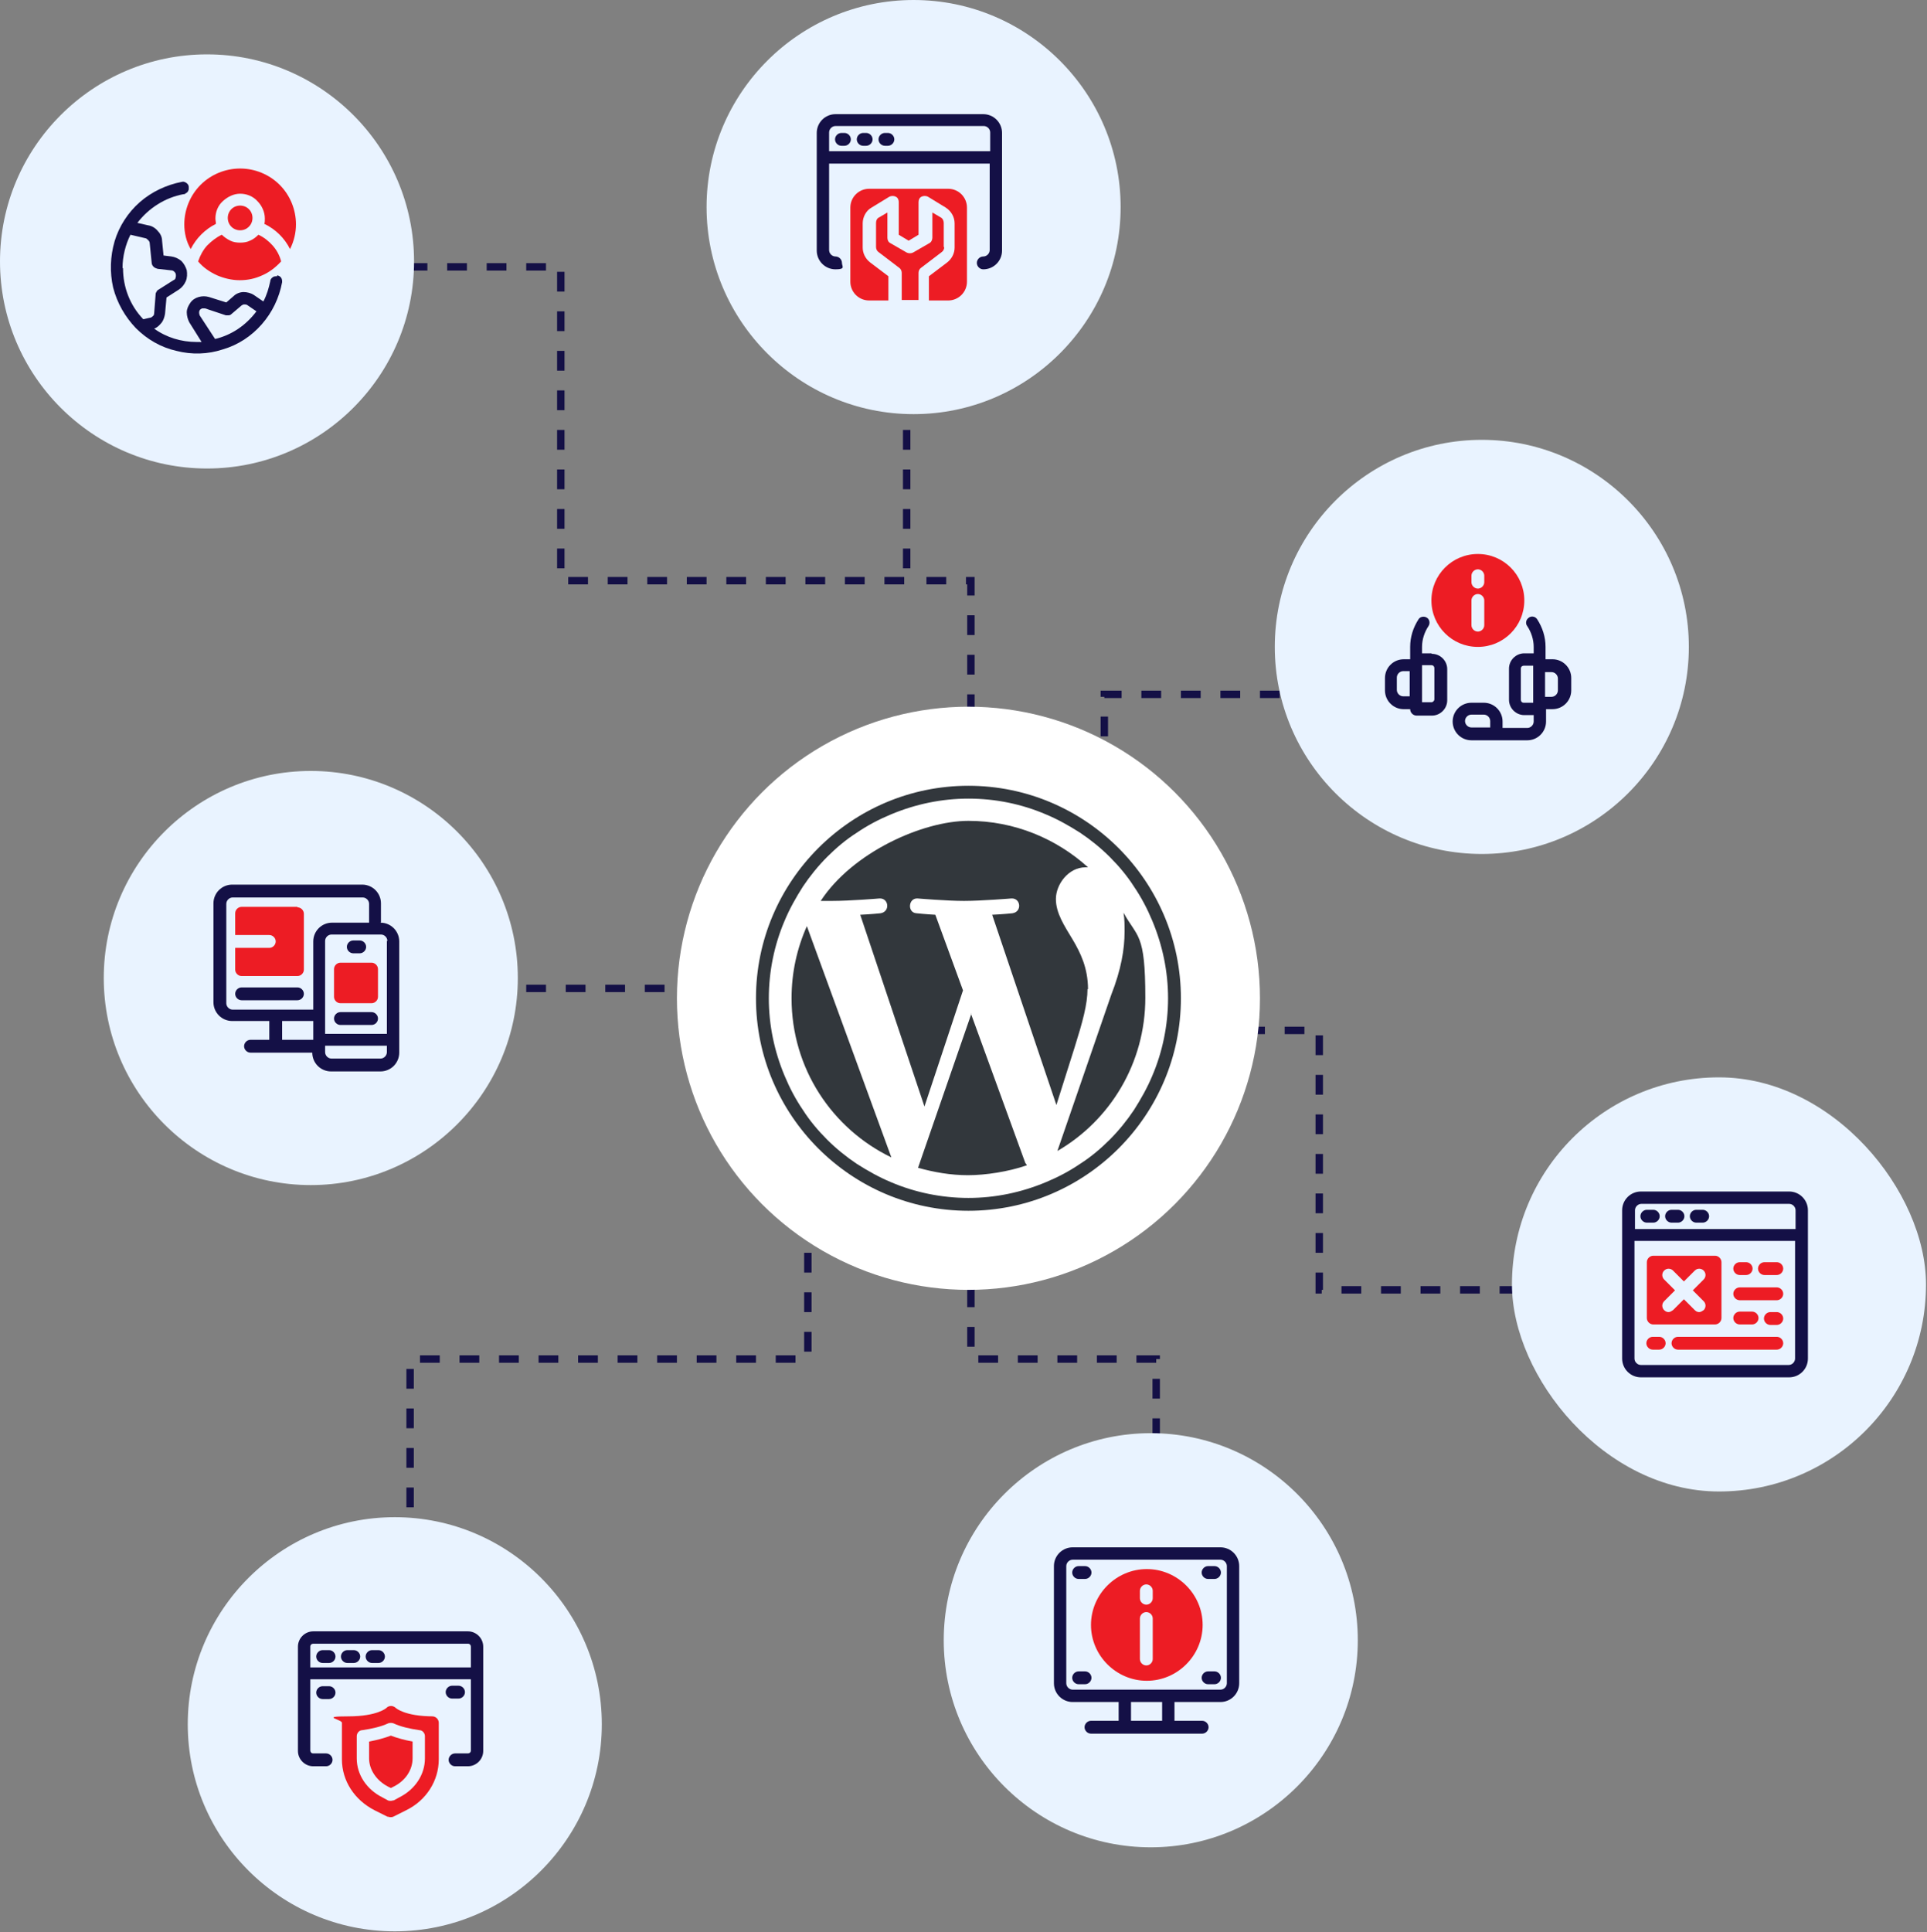 <?xml version="1.0" encoding="UTF-8"?>
<svg xmlns="http://www.w3.org/2000/svg" xmlns:xlink="http://www.w3.org/1999/xlink" id="Warstwa_1" version="1.1" viewBox="0 0 390 391">
  <rect x="0" y="0" width="390" height="391" fill="#808080" stroke="none"/>
  <defs>
    <style>
      .st0, .st1 {
        fill: none;
      }

      .st1 {
        stroke: #141046;
        stroke-dasharray: 4 4;
        stroke-width: 1.5px;
      }

      .st2 {
        fill: #ed1c24;
      }

      .st3 {
        fill: #e9f3ff;
      }

      .st4 {
        fill: #fff;
      }

      .st5 {
        fill: #141046;
      }

      .st6 {
        clip-path: url(#clippath);
      }

      .st7 {
        fill: #32373c;
      }
    </style>
    <clipPath id="clippath">
      <rect class="st0" x="117" y="123" width="158" height="158"></rect>
    </clipPath>
  </defs>
  <path class="st1" d="M74.5,54h39v63.5h70M196.5,192.5v-75h-13M183.5,71v46.5M267,140.5h-43.5v40M315.5,261h-48.5v-52.5h-43.5M234,315v-40h-37.5v-36M83,337v-62h80.5v-44.5M90.5,200h60"></path>
  <path class="st3" d="M41.9,11h0c23.1,0,41.9,18.8,41.9,41.9h0c0,23.1-18.8,41.9-41.9,41.9h0C18.8,94.8,0,76,0,52.9h0C0,29.8,18.8,11,41.9,11Z"></path>
  <path class="st5" d="M56.1,55.9c-.3,0-.7,0-.9.2-.3.2-.5.5-.5.8-.3,1.4-.7,2.8-1.4,4.1l-1.9-1.3c-.6-.4-1.4-.6-2.1-.6-.7,0-1.5.3-2,.8l-1.5,1.3-3.5-1.1c-.7-.2-1.4-.2-2.1,0-.7.2-1.3.6-1.7,1.2-.4.6-.7,1.2-.7,1.9,0,.7.2,1.4.5,2l2.5,4h-1c-3.1,0-6.1-.9-8.6-2.7.6-.2,1.1-.7,1.5-1.2.4-.5.6-1.2.7-1.8l.3-3.3,2.5-1.6c.6-.4,1.1-1,1.4-1.7.3-.7.3-1.5.2-2.2-.2-.7-.6-1.4-1.1-1.9-.6-.5-1.3-.8-2-.9l-1.6-.2-.3-3c0-.8-.4-1.5-.9-2-.5-.6-1.2-1-1.9-1.1l-2.2-.5c2.3-3,5.6-5.1,9.3-5.8.2,0,.3,0,.5-.2.1,0,.3-.2.4-.3,0-.1.2-.3.2-.5,0-.2,0-.3,0-.5,0-.3-.2-.6-.5-.8-.3-.2-.6-.3-.9-.2-3.1.6-6.1,2-8.5,4.1-2.4,2.1-4.2,4.9-5.1,7.9-.9,3.1-1,6.3-.3,9.4.8,3.1,2.4,5.9,4.6,8.2,2.3,2.3,5.1,3.9,8.2,4.6,3.1.8,6.4.7,9.4-.3,3.1-.9,5.8-2.7,7.9-5.1,2.1-2.4,3.5-5.3,4.1-8.5,0-.3,0-.6-.2-.9-.2-.3-.5-.4-.8-.5ZM24.8,54.2c0-2.3.6-4.7,1.6-6.7l3,.7c.2,0,.4.2.6.4.2.2.3.4.3.6l.4,4c0,.3.2.6.4.8.2.2.5.3.8.4l2.7.3c.3,0,.5.1.7.3.2.2.3.4.3.7,0,.2,0,.4-.1.6,0,.2-.2.3-.4.4l-3,1.9c-.2.1-.3.2-.4.4-.1.2-.2.3-.2.5l-.3,3.9c0,.2-.1.5-.3.6-.2.2-.4.3-.6.3l-1.3.3c-2.7-2.8-4.1-6.5-4.1-10.3ZM43.6,68.7l-3.2-4.9c0-.1-.1-.3-.1-.5s0-.3.1-.5c.1-.2.3-.3.5-.4.2,0,.4,0,.6,0l4.2,1.4c.2,0,.4,0,.6,0s.4-.1.6-.3l2-1.7c.2-.1.3-.2.5-.2.2,0,.4,0,.6.1l1.9,1.3c-2.1,2.8-5,4.8-8.4,5.6Z"></path>
  <path class="st2" d="M48.6,34.1c-3,0-5.9,1.2-8,3.3-2.1,2.1-3.3,5-3.3,8,0,1.7.4,3.5,1.3,5,1.1-2.2,2.9-4,5.1-5.1,0-.4-.1-.7-.1-1.1,0-1.3.5-2.6,1.5-3.5s2.2-1.5,3.5-1.5,2.6.5,3.5,1.5c.9.9,1.5,2.2,1.5,3.5,0,.4,0,.8-.1,1.1,2.3,1.1,4.1,2.9,5.2,5.1.8-1.6,1.2-3.3,1.2-5,0-3-1.2-5.9-3.3-8-2.1-2.1-5-3.3-8-3.3Z"></path>
  <path class="st2" d="M48.6,46.6c1.4,0,2.5-1.1,2.5-2.5s-1.1-2.5-2.5-2.5-2.5,1.1-2.5,2.5,1.1,2.5,2.5,2.5Z"></path>
  <path class="st2" d="M52.3,47.5c-.5.5-1,.9-1.7,1.2-.6.3-1.3.4-2,.4s-1.4-.1-2-.4c-.6-.3-1.2-.7-1.7-1.2-1.1.5-2.1,1.3-3,2.2-.8.9-1.4,2-1.8,3.2,1,1.2,2.3,2.1,3.8,2.8,1.4.6,3,1,4.6,1s3.1-.3,4.6-1c1.4-.6,2.7-1.6,3.8-2.8-.3-1.2-.9-2.3-1.7-3.2-.8-.9-1.8-1.7-2.9-2.2Z"></path>
  <path class="st3" d="M299.9,89h0c23.1,0,41.9,18.8,41.9,41.9h0c0,23.1-18.8,41.9-41.9,41.9h0c-23.1,0-41.9-18.8-41.9-41.9h0c0-23.1,18.8-41.9,41.9-41.9Z"></path>
  <path class="st5" d="M314.1,133.4h-1.3v-2.5c0-2-.6-3.9-1.7-5.6-.4-.6-1.2-.7-1.7-.3-.6.4-.7,1.2-.3,1.7.8,1.2,1.3,2.7,1.3,4.2v1.3h-1.9c-1.7,0-3.1,1.4-3.1,3.1v6.3c0,1.7,1.4,3.1,3.1,3.1h1.9v1.3c0,.7-.6,1.3-1.3,1.3h-5v-1.3c0-2.1-1.7-3.8-3.8-3.8h-2.5c-2.1,0-3.8,1.7-3.8,3.8s1.7,3.8,3.8,3.8h11.3c2.1,0,3.8-1.7,3.8-3.8v-2.5h1.3c2.1,0,3.8-1.7,3.8-3.8v-2.5c0-2.1-1.7-3.8-3.8-3.8ZM301.6,147.2h-3.8c-.7,0-1.3-.6-1.3-1.3s.6-1.3,1.3-1.3h2.5c.7,0,1.3.6,1.3,1.3v1.3ZM310.3,142.2h-1.9c-.4,0-.6-.3-.6-.6v-6.3c0-.4.3-.6.6-.6h1.9v7.5ZM315.3,139.7c0,.7-.6,1.3-1.3,1.3h-1.3v-5h1.3c.7,0,1.3.6,1.3,1.3v2.5Z"></path>
  <path class="st5" d="M289.7,132.2h-1.9v-1.3c0-1.5.5-3,1.3-4.2.4-.6.2-1.4-.3-1.7-.6-.4-1.4-.2-1.7.3-1.1,1.7-1.7,3.6-1.7,5.6v2.5h-1.3c-2.1,0-3.8,1.7-3.8,3.8v2.5c0,2.1,1.7,3.8,3.8,3.8h1.3c0,.7.6,1.3,1.3,1.3h3.1c1.7,0,3.1-1.4,3.1-3.1v-6.3c0-1.7-1.4-3.1-3.1-3.1ZM285.3,140.9h-1.3c-.7,0-1.3-.6-1.3-1.3v-2.5c0-.7.6-1.3,1.3-1.3h1.3v5ZM290.3,141.5c0,.3-.3.6-.6.6h-1.9v-7.5h1.9c.4,0,.6.3.6.6v6.3Z"></path>
  <path class="st2" d="M299.1,130.9c5.2,0,9.4-4.2,9.4-9.4s-4.2-9.4-9.4-9.4-9.4,4.2-9.4,9.4,4.2,9.4,9.4,9.4ZM297.8,116.5c0-.7.6-1.3,1.3-1.3s1.3.6,1.3,1.3v1.3c0,.7-.6,1.3-1.3,1.3s-1.3-.6-1.3-1.3v-1.3ZM297.8,121.5c0-.7.6-1.3,1.3-1.3s1.3.6,1.3,1.3v5c0,.7-.6,1.3-1.3,1.3s-1.3-.6-1.3-1.3v-5Z"></path>
  <path class="st3" d="M232.9,290h0c23.1,0,41.9,18.8,41.9,41.9h0c0,23.1-18.8,41.9-41.9,41.9h0c-23.1,0-41.9-18.8-41.9-41.9h0c0-23.1,18.8-41.9,41.9-41.9Z"></path>
  <path class="st5" d="M247,313.1h-29.9c-2.1,0-3.8,1.7-3.8,3.8v23.7c0,2.1,1.7,3.8,3.8,3.8h9.3v3.8h-5.6c-.7,0-1.3.6-1.3,1.3s.6,1.3,1.3,1.3h22.5c.7,0,1.3-.6,1.3-1.3s-.6-1.3-1.3-1.3h-5.6v-3.8h9.3c2.1,0,3.8-1.7,3.8-3.8v-23.7c0-2.1-1.7-3.8-3.8-3.8ZM235.2,348.2h-6.3v-3.8h6.3v3.8ZM248.3,340.6c0,.7-.6,1.3-1.3,1.3h-29.9c-.7,0-1.3-.6-1.3-1.3v-23.7c0-.7.6-1.3,1.3-1.3h29.9c.7,0,1.3.6,1.3,1.3v23.7h0Z"></path>
  <path class="st5" d="M245.8,316.9h-1.3c-.7,0-1.3.6-1.3,1.3s.6,1.3,1.3,1.3h1.3c.7,0,1.3-.6,1.3-1.3s-.6-1.3-1.3-1.3Z"></path>
  <path class="st5" d="M219.6,316.9h-1.3c-.7,0-1.3.6-1.3,1.3s.6,1.3,1.3,1.3h1.3c.7,0,1.3-.6,1.3-1.3s-.6-1.3-1.3-1.3Z"></path>
  <path class="st5" d="M245.8,338.2h-1.3c-.7,0-1.3.6-1.3,1.3s.6,1.3,1.3,1.3h1.3c.7,0,1.3-.6,1.3-1.3s-.6-1.3-1.3-1.3Z"></path>
  <path class="st5" d="M219.6,338.2h-1.3c-.7,0-1.3.6-1.3,1.3s.6,1.3,1.3,1.3h1.3c.7,0,1.3-.6,1.3-1.3s-.6-1.3-1.3-1.3Z"></path>
  <path class="st2" d="M232.1,317.5c-6.2,0-11.3,5.1-11.3,11.3s5.1,11.3,11.3,11.3,11.3-5.1,11.3-11.3-5.1-11.3-11.3-11.3ZM233.3,335.7c0,.7-.6,1.3-1.3,1.3s-1.3-.6-1.3-1.3v-8.2c0-.7.6-1.3,1.3-1.3s1.3.6,1.3,1.3v8.2ZM233.3,323.4c0,.7-.6,1.3-1.3,1.3s-1.3-.6-1.3-1.3v-1.5c0-.7.6-1.3,1.3-1.3s1.3.6,1.3,1.3v1.5Z"></path>
  <path class="st3" d="M79.9,307h0c23.1,0,41.9,18.8,41.9,41.9h0c0,23.1-18.8,41.9-41.9,41.9h0c-23.1,0-41.9-18.8-41.9-41.9h0c0-23.1,18.8-41.9,41.9-41.9Z"></path>
  <path class="st5" d="M66.6,333.9h-1.3c-.7,0-1.3.6-1.3,1.3s.6,1.3,1.3,1.3h1.3c.7,0,1.3-.6,1.3-1.3s-.6-1.3-1.3-1.3Z"></path>
  <path class="st5" d="M71.6,333.9h-1.3c-.7,0-1.3.6-1.3,1.3s.6,1.3,1.3,1.3h1.3c.7,0,1.3-.6,1.3-1.3s-.6-1.3-1.3-1.3Z"></path>
  <path class="st5" d="M76.6,333.9h-1.3c-.7,0-1.3.6-1.3,1.3s.6,1.3,1.3,1.3h1.3c.7,0,1.3-.6,1.3-1.3s-.6-1.3-1.3-1.3Z"></path>
  <path class="st5" d="M66.6,341.2h-1.3c-.7,0-1.3.6-1.3,1.3s.6,1.3,1.3,1.3h1.3c.7,0,1.3-.6,1.3-1.3s-.6-1.3-1.3-1.3Z"></path>
  <path class="st5" d="M92.8,343.7c.7,0,1.3-.6,1.3-1.3s-.6-1.3-1.3-1.3h-1.3c-.7,0-1.3.6-1.3,1.3s.6,1.3,1.3,1.3h1.3Z"></path>
  <path class="st5" d="M94.7,330.1h-31.3c-1.7,0-3.1,1.4-3.1,3.1v21.1c0,1.7,1.4,3.1,3.1,3.1h2.6c.7,0,1.3-.6,1.3-1.3s-.6-1.3-1.3-1.3h-2.6c-.4,0-.6-.3-.6-.6v-14.4h32.5v14.4c0,.4-.3.6-.6.6h-2.6c-.7,0-1.3.6-1.3,1.3s.6,1.3,1.3,1.3h2.6c1.7,0,3.1-1.4,3.1-3.1v-21.1c0-1.7-1.4-3.1-3.1-3.1ZM62.8,337.4v-4.2c0-.4.3-.6.6-.6h31.3c.4,0,.6.3.6.6v4.2h-32.5Z"></path>
  <path class="st2" d="M87.7,347.3c-5.8,0-7.6-1.7-7.6-1.7-.2-.2-.6-.4-.9-.4-.4,0-.7.1-1,.4,0,0-1.8,1.7-7.7,1.7s-1.3.6-1.3,1.3v7.4c0,4.3,2.5,8.2,6.6,10.3l2.6,1.3c.2,0,.4.1.6.1s.4,0,.6-.1l2.6-1.3c4.1-2,6.6-6,6.6-10.3v-7.4c0-.7-.6-1.3-1.3-1.3h0ZM86,355.8c0,3.3-2,6.3-5.2,7.9l-1.1.6c-.2,0-.4.1-.6.1s-.4,0-.6-.1l-1.1-.6c-3.2-1.6-5.2-4.6-5.2-7.9v-4.5c0-.6.5-1.2,1.1-1.2,2-.3,3.8-.7,5.3-1.4.3-.1.7-.1,1,0,1.5.7,3.3,1.1,5.3,1.4.6,0,1.1.6,1.1,1.2v4.5h0Z"></path>
  <path class="st2" d="M74.7,352.4v3.4c0,2.3,1.5,4.5,3.8,5.7l.6.3.6-.3c2.4-1.2,3.8-3.4,3.8-5.7v-3.4c-1.6-.3-3.1-.7-4.4-1.2-1.3.5-2.8.9-4.4,1.2Z"></path>
  <path class="st3" d="M184.9,0h0C208,0,226.8,18.8,226.8,41.9h0c0,23.1-18.8,41.9-41.9,41.9h0c-23.1,0-41.9-18.8-41.9-41.9h0C143,18.8,161.8,0,184.9,0Z"></path>
  <path class="st5" d="M170.9,26.9h-.6c-.7,0-1.3.6-1.3,1.3s.6,1.3,1.3,1.3h.6c.7,0,1.3-.6,1.3-1.3s-.6-1.3-1.3-1.3Z"></path>
  <path class="st5" d="M175.3,26.9h-.6c-.7,0-1.3.6-1.3,1.3s.6,1.3,1.3,1.3h.6c.7,0,1.3-.6,1.3-1.3s-.6-1.3-1.3-1.3Z"></path>
  <path class="st5" d="M179.7,26.9h-.6c-.7,0-1.3.6-1.3,1.3s.6,1.3,1.3,1.3h.6c.7,0,1.3-.6,1.3-1.3s-.6-1.3-1.3-1.3Z"></path>
  <path class="st5" d="M199.1,23.1h-30c-2.1,0-3.8,1.7-3.8,3.8v23.8c0,2.1,1.7,3.8,3.8,3.8s1.3-.6,1.3-1.3-.6-1.3-1.3-1.3-1.3-.6-1.3-1.3v-17.5h32.5v17.5c0,.7-.6,1.3-1.3,1.3s-1.3.6-1.3,1.3.6,1.3,1.3,1.3c2.1,0,3.8-1.7,3.8-3.8v-23.8c0-2.1-1.7-3.8-3.8-3.8ZM167.8,30.6v-3.8c0-.7.6-1.3,1.3-1.3h30c.7,0,1.3.6,1.3,1.3v3.8h-32.5Z"></path>
  <path class="st2" d="M192.2,38.2h-16.3c-2.1,0-3.8,1.7-3.8,3.8v15c0,2.1,1.7,3.8,3.8,3.8h3.9v-4.9l-3.7-2.8c-.9-.7-1.5-1.8-1.5-3v-4.9c0-1.3.7-2.6,1.8-3.2l3.6-2.2c.4-.2.9-.2,1.3,0,.4.2.6.6.6,1.1v6.6l2,1.2,2-1.2v-6.6c0-.5.2-.9.6-1.1.4-.2.9-.2,1.3,0l3.6,2.2c1.1.7,1.8,1.9,1.8,3.2v4.9c0,1.2-.6,2.3-1.5,3l-3.7,2.8v4.9h3.9c2.1,0,3.8-1.7,3.8-3.8v-15c0-2.1-1.7-3.8-3.8-3.8h0Z"></path>
  <path class="st2" d="M191,50v-4.9c0-.4-.2-.9-.6-1.1l-1.7-1v5.1c0,.4-.2.9-.6,1.1l-3.3,1.9c-.4.2-.9.2-1.3,0l-3.3-1.9c-.4-.2-.6-.6-.6-1.1v-5.1l-1.7,1c-.4.2-.6.6-.6,1.1v4.9c0,.4.2.8.5,1l4.2,3.2c.3.2.5.6.5,1v5.5h3.4v-5.5c0-.4.2-.8.5-1l4.2-3.2c.3-.2.5-.6.5-1h0Z"></path>
  <path class="st3" d="M62.9,156h0c23.1,0,41.9,18.8,41.9,41.9h0c0,23.1-18.8,41.9-41.9,41.9h0c-23.1,0-41.9-18.8-41.9-41.9h0c0-23.1,18.8-41.9,41.9-41.9Z"></path>
  <path class="st5" d="M60.2,199.8h-11.3c-.7,0-1.3.6-1.3,1.3s.6,1.3,1.3,1.3h11.3c.7,0,1.3-.6,1.3-1.3s-.6-1.3-1.3-1.3Z"></path>
  <path class="st5" d="M77.1,186.6v-3.8c0-2.1-1.7-3.8-3.8-3.8h-26.3c-2.1,0-3.8,1.7-3.8,3.8v20c0,2.1,1.7,3.8,3.8,3.8h7.5v3.8h-3.8c-.7,0-1.3.6-1.3,1.3s.6,1.3,1.3,1.3h12.5c0,2.1,1.7,3.8,3.8,3.8h10c2.1,0,3.8-1.7,3.8-3.8v-22.5c0-2.1-1.7-3.8-3.8-3.8ZM78.3,190.4v18.8h-12.5v-18.8c0-.7.6-1.3,1.3-1.3h10c.7,0,1.3.6,1.3,1.3ZM45.8,202.9v-20c0-.7.6-1.3,1.3-1.3h26.3c.7,0,1.3.6,1.3,1.3v3.8h-7.5c-2.1,0-3.8,1.7-3.8,3.8v13.8h-16.3c-.7,0-1.3-.6-1.3-1.3ZM57.1,210.4v-3.8h6.3v3.8h-6.3ZM77.1,214.2h-10c-.7,0-1.3-.6-1.3-1.3v-1.3h12.5v1.3c0,.7-.6,1.3-1.3,1.3Z"></path>
  <path class="st5" d="M75.2,204.8h-6.3c-.7,0-1.3.6-1.3,1.3s.6,1.3,1.3,1.3h6.3c.7,0,1.3-.6,1.3-1.3s-.6-1.3-1.3-1.3Z"></path>
  <path class="st5" d="M71.5,192.9h1.3c.7,0,1.3-.6,1.3-1.3s-.6-1.3-1.3-1.3h-1.3c-.7,0-1.3.6-1.3,1.3s.6,1.3,1.3,1.3Z"></path>
  <path class="st2" d="M75.2,194.8h-6.3c-.7,0-1.3.6-1.3,1.3v5.6c0,.7.6,1.3,1.3,1.3h6.3c.7,0,1.3-.6,1.3-1.3v-5.6c0-.7-.6-1.3-1.3-1.3Z"></path>
  <path class="st2" d="M60.2,183.5h-11.3c-.7,0-1.3.6-1.3,1.3v4.4h6.9c.7,0,1.3.6,1.3,1.3s-.6,1.3-1.3,1.3h-6.9v4.4c0,.7.6,1.3,1.3,1.3h11.3c.7,0,1.3-.6,1.3-1.3v-11.3c0-.7-.6-1.3-1.3-1.3Z"></path>
  <rect class="st3" x="306" y="218" width="83.8" height="83.8" rx="41.9" ry="41.9"></rect>
  <path class="st5" d="M362.1,241.1h-30c-2.1,0-3.8,1.7-3.8,3.8v30c0,2.1,1.7,3.8,3.8,3.8h30c2.1,0,3.8-1.7,3.8-3.8v-30c0-2.1-1.7-3.8-3.8-3.8ZM332.1,243.6h30c.7,0,1.3.6,1.3,1.3v3.8h-32.5v-3.8c0-.7.6-1.3,1.3-1.3ZM362.1,276.2h-30c-.7,0-1.3-.6-1.3-1.3v-23.8h32.5v23.8c0,.7-.6,1.3-1.3,1.3Z"></path>
  <path class="st5" d="M333.3,247.4h1.3c.7,0,1.3-.6,1.3-1.3s-.6-1.3-1.3-1.3h-1.3c-.7,0-1.3.6-1.3,1.3s.6,1.3,1.3,1.3Z"></path>
  <path class="st5" d="M338.3,247.4h1.3c.7,0,1.3-.6,1.3-1.3s-.6-1.3-1.3-1.3h-1.3c-.7,0-1.3.6-1.3,1.3s.6,1.3,1.3,1.3Z"></path>
  <path class="st5" d="M343.3,247.4h1.3c.7,0,1.3-.6,1.3-1.3s-.6-1.3-1.3-1.3h-1.3c-.7,0-1.3.6-1.3,1.3s.6,1.3,1.3,1.3Z"></path>
  <path class="st2" d="M357.1,258h2.5c.7,0,1.3-.6,1.3-1.3s-.6-1.3-1.3-1.3h-2.5c-.7,0-1.3.6-1.3,1.3s.6,1.3,1.3,1.3Z"></path>
  <path class="st2" d="M352.1,258h1.3c.7,0,1.3-.6,1.3-1.3s-.6-1.3-1.3-1.3h-1.3c-.7,0-1.3.6-1.3,1.3s.6,1.3,1.3,1.3Z"></path>
  <path class="st2" d="M359.6,260.5h-7.5c-.7,0-1.3.6-1.3,1.3s.6,1.3,1.3,1.3h7.5c.7,0,1.3-.6,1.3-1.3s-.6-1.3-1.3-1.3Z"></path>
  <path class="st2" d="M354.6,268c.7,0,1.3-.6,1.3-1.3s-.6-1.3-1.3-1.3h-2.5c-.7,0-1.3.6-1.3,1.3s.6,1.3,1.3,1.3h2.5Z"></path>
  <path class="st2" d="M359.6,265.5h-1.3c-.7,0-1.3.6-1.3,1.3s.6,1.3,1.3,1.3h1.3c.7,0,1.3-.6,1.3-1.3s-.6-1.3-1.3-1.3Z"></path>
  <path class="st2" d="M335.8,270.5h-1.3c-.7,0-1.3.6-1.3,1.3s.6,1.3,1.3,1.3h1.3c.7,0,1.3-.6,1.3-1.3s-.6-1.3-1.3-1.3Z"></path>
  <path class="st2" d="M359.6,270.5h-20c-.7,0-1.3.6-1.3,1.3s.6,1.3,1.3,1.3h20c.7,0,1.3-.6,1.3-1.3s-.6-1.3-1.3-1.3Z"></path>
  <path class="st2" d="M334.6,268h12.5c.7,0,1.3-.6,1.3-1.3v-11.3c0-.7-.6-1.3-1.3-1.3h-12.5c-.7,0-1.3.6-1.3,1.3v11.3c0,.7.6,1.3,1.3,1.3ZM336.8,258.9c-.5-.5-.5-1.3,0-1.8.5-.5,1.3-.5,1.8,0l2.2,2.2,2.2-2.2c.5-.5,1.3-.5,1.8,0,.5.5.5,1.3,0,1.8l-2.2,2.2,2.2,2.2c.5.5.5,1.3,0,1.8-.3.2-.6.4-.9.4s-.6-.1-.9-.4l-2.2-2.2-2.2,2.2c-.3.2-.6.4-.9.4s-.6-.1-.9-.4c-.5-.5-.5-1.3,0-1.8l2.2-2.2-2.2-2.2h0Z"></path>
  <g class="st6">
    <g>
      <circle class="st4" cx="196" cy="202" r="59"></circle>
      <path class="st7" d="M196,161.6c5.5,0,10.8,1.1,15.7,3.2,2.4,1,4.7,2.3,6.9,3.7,2.1,1.4,4.2,3.1,6,4.9,1.8,1.8,3.5,3.8,4.9,6,1.5,2.2,2.7,4.5,3.7,6.9,2.1,5,3.2,10.3,3.2,15.7s-1.1,10.8-3.2,15.7c-1,2.4-2.3,4.7-3.7,6.9-1.4,2.1-3.1,4.2-4.9,6-1.8,1.8-3.8,3.5-6,4.9-2.2,1.5-4.5,2.7-6.9,3.7-5,2.1-10.3,3.2-15.7,3.2s-10.8-1.1-15.7-3.2c-2.4-1-4.7-2.3-6.9-3.7-2.1-1.4-4.2-3.1-6-4.9-1.8-1.8-3.5-3.8-4.9-6-1.5-2.2-2.7-4.5-3.7-6.9-2.1-5-3.2-10.3-3.2-15.7s1.1-10.8,3.2-15.7c1-2.4,2.3-4.7,3.7-6.9,1.4-2.1,3.1-4.2,4.9-6,1.8-1.8,3.8-3.5,6-4.9,2.2-1.5,4.5-2.7,6.9-3.7,5-2.1,10.3-3.2,15.7-3.2ZM196,159c-23.7,0-43,19.3-43,43s19.3,43,43,43,43-19.3,43-43-19.3-43-43-43Z"></path>
      <path class="st7" d="M160.2,202c0,14.2,8.2,26.4,20.2,32.2l-17.1-46.8c-2,4.5-3.1,9.4-3.1,14.6ZM220.2,200.2c0-4.4-1.6-7.5-3-9.9-1.8-3-3.5-5.5-3.5-8.4s2.5-6.4,6-6.4.3,0,.5,0c-6.4-5.8-14.9-9.4-24.2-9.4s-23.5,6.4-29.9,16.2c.8,0,1.6,0,2.3,0,3.7,0,9.6-.5,9.6-.5,1.9-.1,2.2,2.7.2,3,0,0-1.9.2-4.1.3l13,38.8,7.8-23.5-5.6-15.3c-1.9-.1-3.8-.3-3.8-.3-1.9-.1-1.7-3.1.2-3,0,0,5.9.5,9.4.5s9.6-.5,9.6-.5c1.9-.1,2.2,2.7.2,3,0,0-1.9.2-4.1.3l13,38.5,3.7-11.7c1.6-5.1,2.6-8.7,2.6-11.8h0ZM196.6,205.1l-10.8,31.2c3.2.9,6.6,1.5,10.1,1.5s8.2-.7,11.9-2c0-.2-.2-.3-.3-.5l-11-30.2ZM227.4,184.8c.2,1.1.2,2.4.2,3.7,0,3.6-.7,7.7-2.7,12.8l-10.9,31.6c10.7-6.2,17.8-17.8,17.8-31s-1.6-12.1-4.4-17.2Z"></path>
    </g>
  </g>
</svg>
